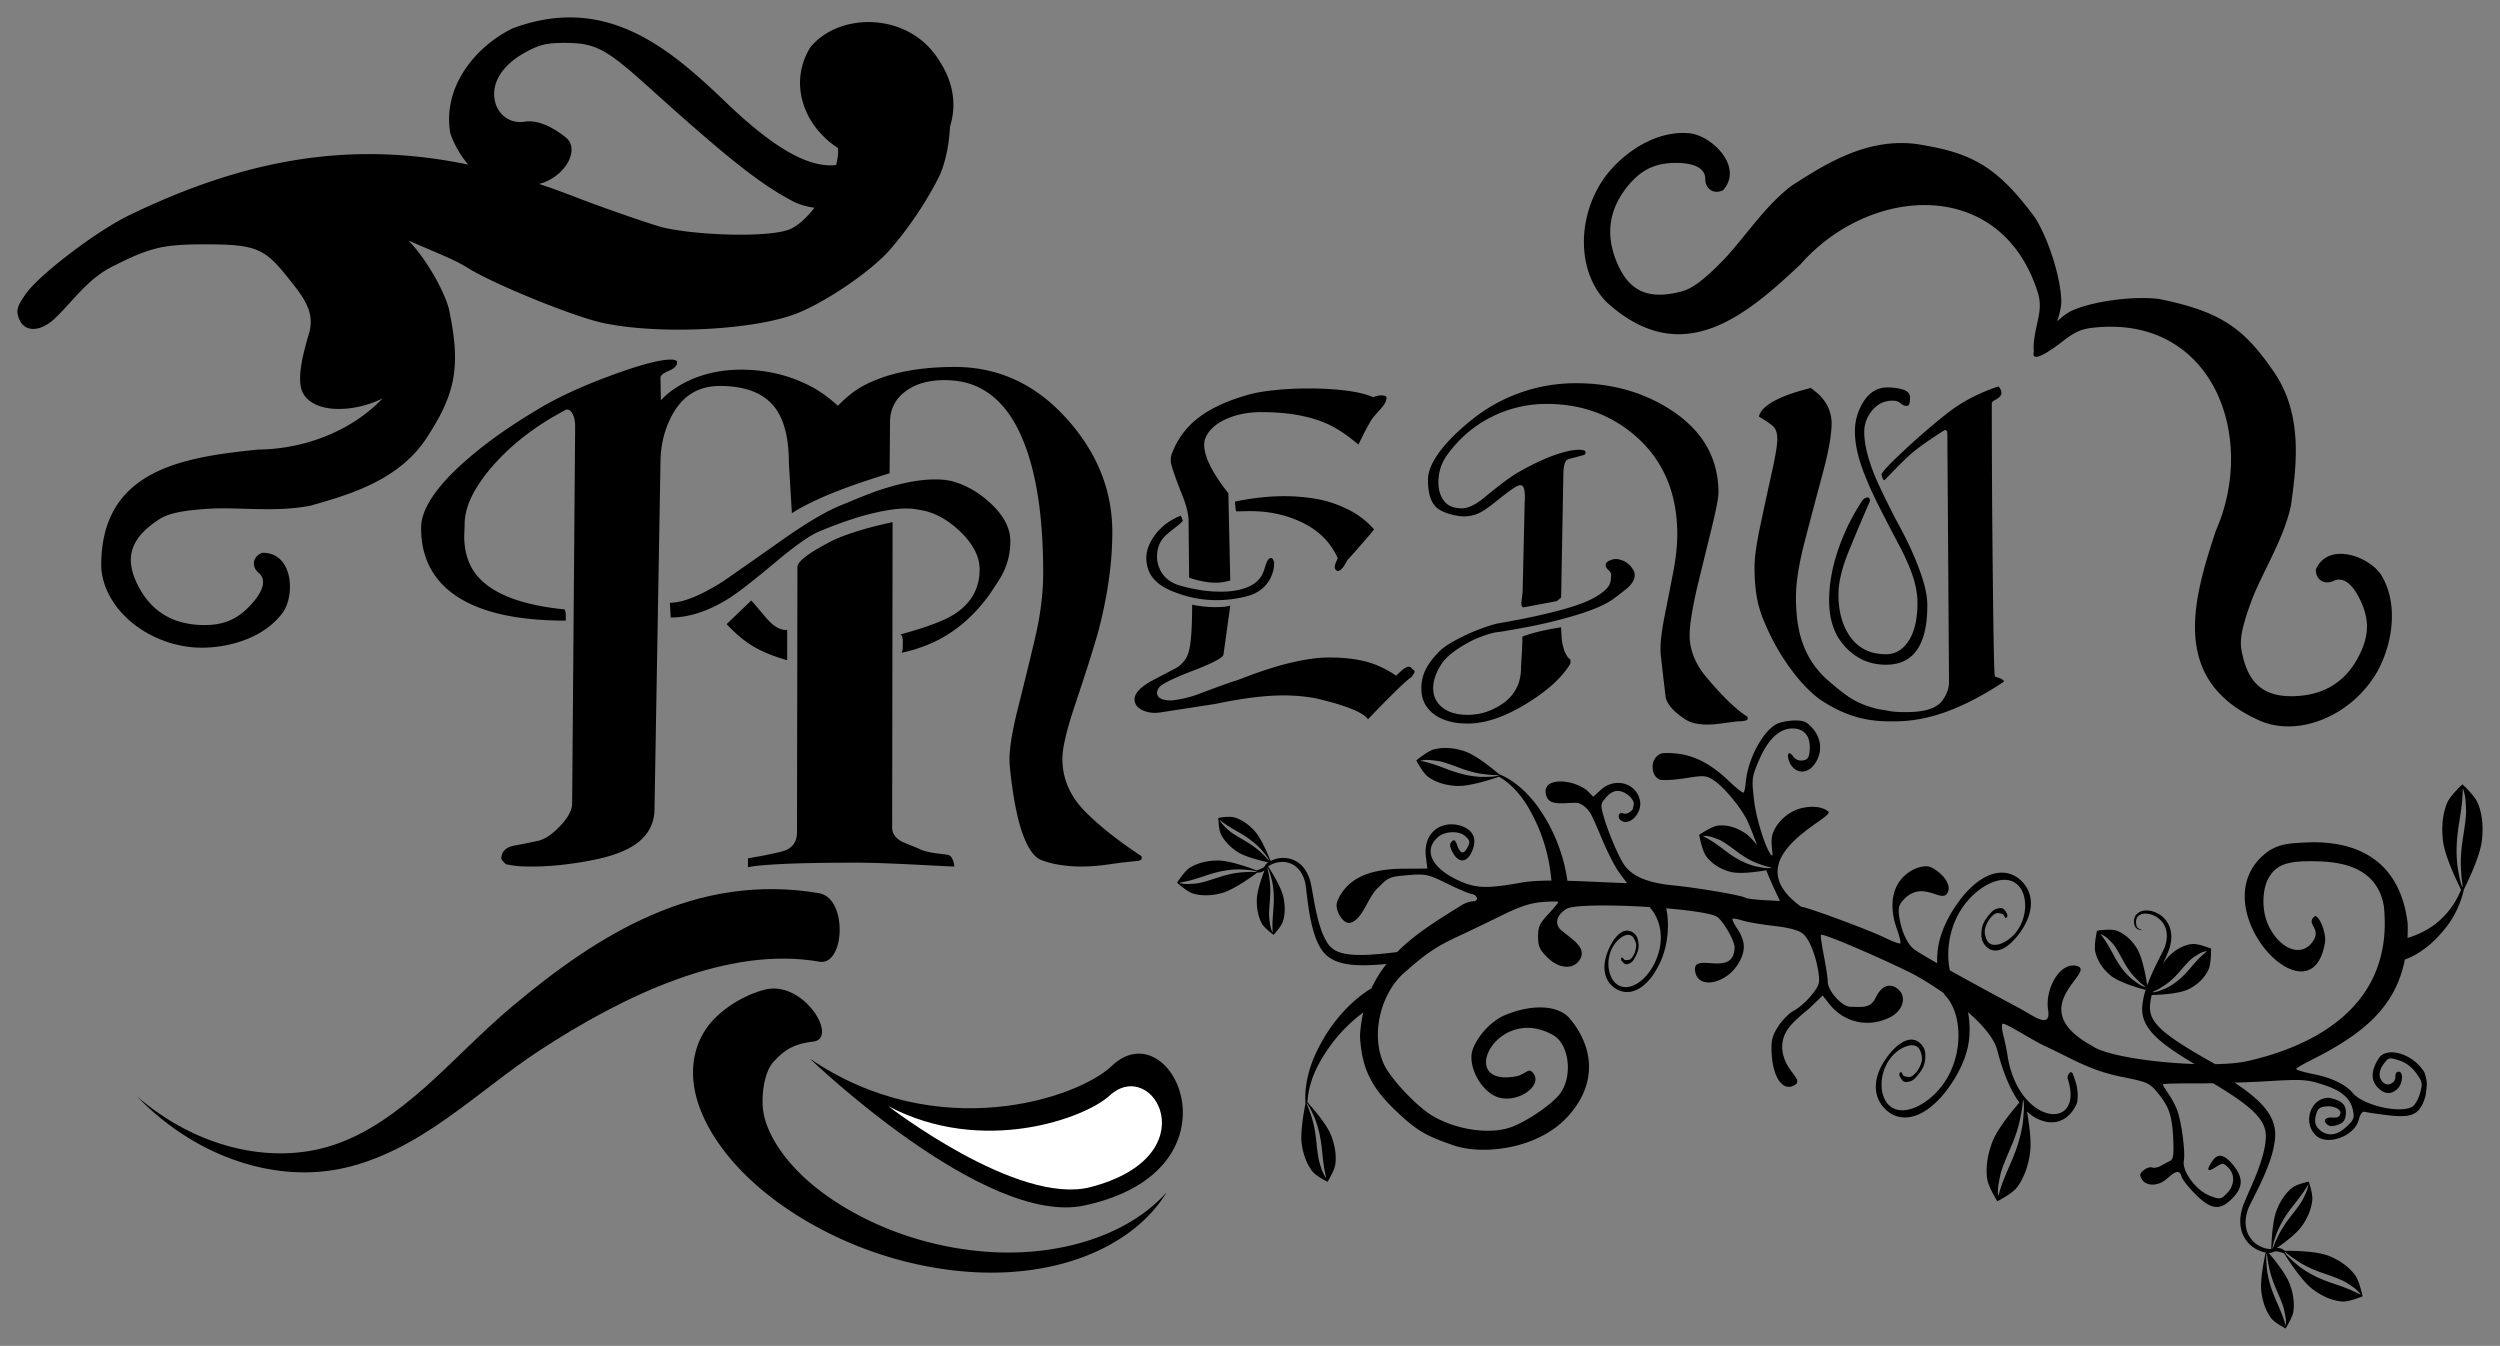 <svg xmlns="http://www.w3.org/2000/svg" width="717" height="386" viewBox="0 0 189.706 102.129"><rect x="0" y="0" width="189.706" height="102.129" fill="#808080" stroke="none"/><path d="M188.383 62.825c-.011-.65-.12-1.299-.36-1.88-.239-.58-1.168-1.427-1.168-1.427s-.93.846-1.168 1.426c-.365.887-.427 1.931-.303 2.892.155 1.211 1.116 3.176 1.368 3.676a6.214 6.214 0 01-2.05 2.68 6.736 6.736 0 01-1.769.905 5.207 5.207 0 01-.247.074c0-.028.004-.055.005-.083.014-.32.017-.652.01-.996-.336-2.846-1.616-4.478-3.263-5.342a6.266 6.266 0 00-.278-.137c-.844-.39-1.771-.593-2.71-.666a10.648 10.648 0 00-1.253-.025c-.85.031-1.39.07-1.819.155a3.6 3.6 0 00-.302.074c-.288.084-.539.2-.837.364-5.725 3.91 3.197 13.559 4.193 6.94.08-.533-.324-1.822-.749-1.95-.857.659.698.933-.32 2.112-.874.997-2.403.339-3.225-1.389-.532-1.12-.504-2.79.063-3.694.629-1.002 1.52-1.264 3.96-1.162 1.673.075 4.275.53 4.737 3.431.748 7.462-5.18 10.549-10.376 11.721-.63.138-1.479.208-2.425.228-1.403-.79-2.954-1.682-3.862-2.45-.383-.323-.665-.63-.845-.94a1.707 1.707 0 01-.246-.889c0-.29.049-.617.132-.971.458-.01 2.056-.064 2.82-.45.618-.31 1.184-.81 1.496-1.49.205-.447.191-1.576.191-1.576s-.983-.404-1.444-.351c-.704.08-1.336.477-1.821.991a3.233 3.233 0 00-.392.541l-.016.028.09-.207c.151-.345.289-.656.38-.9 0-.003.003-.006.004-.009.2-.574.222-1.076.123-1.497a1.907 1.907 0 00-.73-1.115 1.976 1.976 0 00-.447-.249 1.772 1.772 0 00-.765-.124 1.04 1.04 0 00-.514.175.726.726 0 00-.25.302.974.974 0 00-.04.606.534.534 0 00.165.27.54.54 0 00.218.11.762.762 0 00.197.025.22.22 0 00.064-.009s-.022.003-.064-.005a.718.718 0 01-.18-.063.48.48 0 01-.169-.132.419.419 0 01-.09-.23 1.286 1.286 0 01-.015-.146.728.728 0 01.068-.343.561.561 0 01.29-.26.853.853 0 01.332-.066 1.573 1.573 0 01.66.142c.353.16.68.452.854.862.17.4.203.929-.046 1.596-.105.225-.253.513-.424.854-.172.344-.361.728-.54 1.132-.123.28-.24.567-.342.854l-.035-.21a5.203 5.203 0 00-.026-.158c-.13-.74-.365-1.83-.697-2.386-.368-.615-.904-1.152-1.574-1.394-.44-.16-1.481.003-1.481.003s-.061.274-.109.61c-.011.083-.023.17-.032.259-.027.264-.035.532.005.713.104.461.318.876.596 1.232a3.622 3.622 0 00.559.574c.676.562 2.255.996 2.675 1.105a5.302 5.302 0 00-.266 1.337c-.021.453.079.866.286 1.258.165.312.396.604.673.884.093.094.19.185.292.276.683.608 1.694 1.26 2.722 1.87-3.174-.104-6.808-.663-7.764-1.374-1.18-.644-1.822-1.277-2.124-1.877a2.073 2.073 0 01-.179-.505c-.157-.745.159-1.425.532-1.994.166-.254.344-.485.496-.69.381-.515.606-.869.107-1a1.1 1.1 0 00-.71.05c-.973.39-1.672 2.036-1.47 3.286.055.337.026.544-.06.657a.277.277 0 01-.042.043c-.355.297-1.361-.451-2.049-.818a324.598 324.598 0 01-5.304-2.885 5.859 5.859 0 01-.122-1.198c0-1.256.375-2.625 1.2-3.742a5.785 5.785 0 011.291-1.271c.283-.198.574-.358.86-.47.096-.038.192-.07.286-.097.66-.187 1.28-.102 1.707.364.678.74.696 2.37-.201 3.522a2.79 2.79 0 01-.521.512 2.752 2.752 0 01-.45.277 1.913 1.913 0 01-.303.116c-.05.014-.098.025-.146.033-.29.05-.547-.003-.711-.208-.135-.167-.261-.583-.24-.856.021-.273.21-.7.401-.925.453-.567.641-.38.922-.346.148.018.189.426.333.282.133-.132.022-.32-.083-.481-.169-.258-.346-.273-.626-.2a.84.84 0 00-.334.168 2.628 2.628 0 00-.3.322c-.361.427-.526.775-.562 1.24-.035.466.027.751.255 1.034.672.834 1.676.335 2.527-.757a5.19 5.19 0 00.69-1.148c.08-.186.141-.37.186-.55.224-.898.025-1.701-.525-2.301-1.22-1.331-3.149-.858-4.846 1.442-.848 1.15-1.47 2.465-1.61 3.72-.035.319-.049.648-.042.975-.998-.57-1.643-.96-1.815-1.11a1.76 1.76 0 01-.19-.195c-.432-.512-.777-1.414-.89-2.362a3.974 3.974 0 01-.018-.2 1.42 1.42 0 01.013-.33c.042-.247.165-.434.41-.681.284-.286.565-.445.837-.523.046-.013.09-.023.136-.032.987-.19 1.844.615 2.228.202a.529.529 0 00.093-.144.815.815 0 00.037-.098c.257-.813-1.08-1.884-1.639-1.884-.047 0-.094.001-.141.005-.52.039-1.061.288-1.497.678a2.843 2.843 0 00-.428.478c-.63.885-.697 2.184-.187 3.61.096.27.172.526.219.721.023.098.038.18.045.243.007.061.004.102-.008.116-.052.056-.584-.14-1.183-.433-1.05-.516-4.812-1.922-6-2.266a4.198 4.198 0 00-.214-.057.597.597 0 00-.123-.02 6.779 6.779 0 01-.827-.692 4.618 4.618 0 01-.31-.338c-.644-.785-.762-1.526-.578-2.205a2.78 2.78 0 01.227-.567c.824-1.56 3.056-2.723 3.496-3.222a.415.415 0 00.058-.08c.026-.05.024-.09-.01-.12-.552-.482-1.649-.434-2.404-.144-.769.297-1.495.97-1.803 1.783-.238.63.043 1.69-.036 1.69-.341 0-1.219-2.647-1.396-4.211-.18-1.596-.166-1.716.344-2.936.387-.925.834-1.598 1.331-2.009.056-.045.111-.088.168-.127.34-.235.7-.355 1.081-.355.171 0 .327.022.467.065a1.119 1.119 0 01.758.757c.078.24.106.527.076.856-.048.543-.155.695-.528.751a.792.792 0 01-.312-.015.702.702 0 01-.403-.278c-.107-.157-.202-.236-.272-.25a.104.104 0 00-.04-.001c-.121.022-.14.288.025.678.322.756 1.21 1.026 1.851.209.657-.837.62-1.95-.076-2.75a2.36 2.36 0 00-.459-.433 1.066 1.066 0 00-.148-.082c-.203-.092-.434-.116-.779-.113-.114.002-.237.01-.362.024-.376.04-.766.13-.975.233-1.064.52-2.218 2.672-2.369 4.418-.032.377-.105.734-.162.795-.056.06-.553-.325-1.105-.857-.936-.903-1.845-1.504-2.78-1.831a5.23 5.23 0 00-1.294-.278c-.978-.084-1.202-.037-1.494.31-.427.508-.26 1.446.294 1.667.208.082 1.08.039 1.935-.097.18-.029.34-.054.483-.075.144-.02.27-.037.383-.05.68-.076.877 0 1.305.279a2.635 2.635 0 01.31.234c.772.65 1.828 1.968 2.243 2.84.172.36.48 1.141.734 1.848-.285-.357-.582-.683-.851-.87-.61-.425-1.35-.693-2.102-.613-.492.053-1.438.702-1.438.702s.214 1.183.518 1.601c.463.64 1.155 1.03 1.863 1.211.71.182 1.992.001 2.711-.125.236.594.48 1.15.78 1.784l.26.548-1.23-.064a15.086 15.086 0 01-.92-.081h-.001c-.256-.034-.439-.07-.488-.104-.28-.185-3.58-.748-5.505-.939-.816-.08-1.499-.219-2.06-.419a5.158 5.158 0 01-.233-.09c-.602-.248-1.047-.58-1.353-1a5.19 5.19 0 01-.386-.67c-.435-.867-.975-2.217-1.222-3.114a6.078 6.078 0 01-.122-.494c-.071-.392.014-.532.328-.89.457-.523.94-.624 1.473-.305a2.555 2.555 0 01.376.288c.366.488.25.497.17.925-.23.272-.496.388-.715.314-.377-.129-.47.29-.201.515a.499.499 0 00.137.082c.43.177.918-.156 1.174-.645.05-.097.093-.201.123-.308.06-.215.074-.443.023-.661a1.648 1.648 0 00-1.193-1.237 1.778 1.778 0 00-.216-.044 1.888 1.888 0 00-1.53.49l-.598.538-.42-.423c-.174-.175-.54-.378-.91-.517a2.875 2.875 0 00-.365-.113c-1.067-.257-2.07-.046-1.907.83.045.24.14.403.273.513.034.027.07.051.108.072.42.232 1.118.103 1.873.103a.838.838 0 01.31.058 1.1 1.1 0 01.096.04c.371.18.634.555.712.666.098.141.504 1.04.9 2 .397.958.986 2.101 1.308 2.54l.587.797-3.328-.145a60.885 60.885 0 00-1.198-.039 12.767 12.767 0 00-2.291-5.684c-.64-.87-1.406-1.595-2.236-2.083a5.41 5.41 0 00-.667-.33 18.558 18.558 0 00-1.11-.876c-.49-.353-1.045-.703-1.494-.855-.731-.249-1.563-.344-2.327-.145-.5.13-1.34.839-1.34.839s.49.952.9 1.249c.627.454 1.436.659 2.214.687.992.035 2.748-.556 3.158-.7.175.103.35.215.527.351.732.565 1.367 1.354 1.85 2.246a13.022 13.022 0 011.6 5.285c-.975.004-1.718.054-2.252.15-2.462.441-3.325.44-4.433-.004-1.442-.578-2.302-1.363-2.453-2.128a1.199 1.199 0 01.107-.787c.035-.072.079-.143.13-.213a1.95 1.95 0 01.283-.307c.357-.317.97-.442 1.471-.355.092.015.18.038.26.068.123.044.232.105.32.182.382.331.415.451.224.834-.224.448-.427.542-.614.28a1.562 1.562 0 01-.182-.378 1.355 1.355 0 00-.152-.332c-.08-.106-.159-.088-.27.032-.178.19-.164.37.061.802.134.256.286.433.443.532.063.039.127.066.191.08.288.063.578-.128.795-.578.436-.903.233-1.588-.579-1.952-.585-.255-1.24-.262-1.78-.019h-.001c-.694.312-1.195 1.037-1.104 2.177l.124 1.005-1.803.01c-2.21.014-3.631.51-4.502 1.574-.322.393-.586.921-.586 1.174 0 .626.517 1.371.95 1.371.388-.052.687-.359.953-.756.399-.596.724-1.396 1.167-1.847.05-.05.1-.096.153-.137.172-.18.31-.32.442-.428.394-.326.729-.38 1.74-.462 1.363-.11 1.526-.076 2.941.62.824.405 1.663.763 1.865.797a.77.77 0 01.246.084.463.463 0 01.151.135c.112.164.035.354-.277.354-.223 0-.595.128-.828.285-1.804 1.109-3.539 2.185-4.908 3.562-1.189.147-2.34.252-3.197.211-.533-.026-.966-.104-1.309-.249a1.661 1.661 0 01-.745-.598 4.562 4.562 0 01-.517-1.07 11.3 11.3 0 01-.36-1.306c-.099-.444-.177-.88-.248-1.281-.07-.393-.132-.748-.195-1.015 0-.004 0-.007-.003-.01-.216-.826-.638-1.336-1.132-1.601a2.022 2.022 0 00-1.5-.148 2.1 2.1 0 00-.394.156c-.141-.358-.682-1.681-1.204-2.266-.418-.468-.957-.87-1.551-1.043-.389-.113-1.209.036-1.209.036s.01.856.19 1.227c.277.567.763 1.037 1.288 1.371.605.386 1.829.673 2.312.777-.018.012-.038.023-.055.036-.181.127-.173.245-.287.337-.132.106-.37.173-.545.242-.426-.165-1.997-.75-2.922-.754-.742-.003-1.526.159-2.157.556-.414.26-.953 1.124-.953 1.124s.046.043.123.11c.23.2.735.612 1.084.716.711.212 1.51.155 2.224-.049.912-.26 2.323-1.293 2.648-1.536.108-.003.224-.01.303-.034a.82.82 0 00.252-.15c-.216.566-.562 1.557-.585 2.19-.023.635.084 1.312.388 1.864.199.361.884.847.884.847s.579-.615.704-1.01c.193-.602.169-1.287.025-1.904-.175-.749-.903-1.903-1.14-2.267a.666.666 0 01.089-.07c.159-.101.349-.181.556-.23.41-.093.872-.058 1.27.178.388.23.731.658.904 1.39.04.26.079.6.129 1.004.05.405.11.856.19 1.316.083.471.186.946.321 1.39.14.46.315.889.538 1.247.249.4.582.687.998.886.443.21.967.315 1.545.358.69.051 1.543.008 2.437-.073a9.097 9.097 0 00-1.153 1.87l-.007-.013c-1.304.78-3.104 2.442-4.295 5.128-.409.941-.657 1.93-.7 2.87-.013.26-.006.5.01.73-.098.485-.41 2.118-.29 3.039.1.749.353 1.518.803 2.1.294.38 1.16.802 1.16.802s.528-.847.592-1.336c.098-.749-.064-1.547-.347-2.24-.362-.883-1.497-2.158-1.767-2.454.008-.198.026-.4.06-.615.14-.889.488-1.791.974-2.607a11.887 11.887 0 012.264-2.827c.288-.263.57-.495.843-.701l.09-.066c-.027.12-.054.24-.077.363-.084.448-.143.92-.173 1.42.133 2.403.82 3.852 2.669 5.624.199.191.384.365.56.524.265.24.508.445.747.629.874.671 1.682 1.031 3.194 1.542 2.38.772 6.668.18 8.806-2.448.235-.276.441-.56.617-.847.926-1.514 1.036-3.17.332-4.759a5.761 5.761 0 00-.105-.226 7.006 7.006 0 00-.87-1.333c-1.03-1.24-3.378-1.034-5.216-.167a4.563 4.563 0 00-.45.288h-.001c-.43.31-.79.678-1.075 1.047-.332.43-.558.858-.664 1.189a1.796 1.796 0 00-.084.625c.023 1.024.724 2.263 1.63 2.786.151.088.308.155.468.198 1.15.31 2.447-.38 2.71-1.126.103-.293.048-.594-.237-.847-.237-.211-.437.116-1.051.334-.978.205-1.626.098-2.003-.182-.26-.193-.39-.47-.409-.784a1.187 1.187 0 01.005-.214c.047-.51.353-1.085.846-1.551a3.37 3.37 0 011.017-.663c.684-.287 1.514-.366 2.419-.066a4.25 4.25 0 01.792.354c.983.545 1.372 2.201.978 3.536-.091.309-.224.6-.4.856-.521.755-2.342 2.035-3.626 2.55-1.609.643-4.222.295-6.101-.815-1.1-.65-2.948-2.568-3.587-3.724-.704-1.352-.706-3.109-.164-4.65a6.77 6.77 0 01.09-.242c.378-.958.97-1.817 1.737-2.42.344-.31.66-.58.965-.822a11.98 11.98 0 011.815-1.213c.323-.176.666-.346 1.046-.521.788-.364 2.278-1.08 3.31-1.59 1.397-.691 2.194-.957 3.107-1.036.676-.058 1.229-.058 1.229 0 0 .03-.087.149-.225.317-.139.168-.33.385-.54.61-.652.7-.764.949-.764 1.692 0 .733.107.98.682 1.562.664.672 1.458.885 2.019.613.094-.045.18-.104.26-.177a1.192 1.192 0 00.297-.434.78.78 0 00.03-.491 1.057 1.057 0 00-.14-.3c-.314-.486-1.013-.905-1.492-1.35-.409-.488-.213-1.087.498-1.523.369-.226 1.968-.29 3.864-.246a61.38 61.38 0 011.96.078l.474.03c.853.923 1.206 2.489.432 4.165-.665 1.44-1.99 2.342-2.897 1.698-.63-.448-.891-1.69-.38-2.727.337-.685 1.1-1.268 1.518-.929.128.104.287.4.313.612.025.212-.055.572-.167.777-.26.512-.432.403-.652.426-.116.012-.209-.294-.298-.159-.08.125.032.25.138.354.167.167.305.148.508.043.202-.104.273-.23.411-.485.211-.389.284-.683.24-1.045-.043-.362-.133-.569-.35-.745-.64-.52-1.332.035-1.817 1.018-.691 1.403-.48 2.537.337 3.118 1.134.804 2.537.106 3.485-1.947.568-1.23.72-2.812.45-4.08.384.032.76.067 1.112.106.58.063 1.107.133 1.546.21.658.113 1.118.24 1.262.371.268.243.584.693.834 1.141.249.448.432.894.432 1.132-.013 1.086-.688 1.236-1.395 1.224-.91-.016-1.872-.298-1.546.8a.936.936 0 00.147.283c.594.775 2.304.243 3.087-1.088.036-.061.07-.121.102-.18.187-.356.29-.676.305-.993a1.786 1.786 0 00-.088-.639 3.488 3.488 0 00-.44-.87c-.223-.336-.369-.65-.324-.697.045-.048.377.008.738.124.36.116 1.43.3 2.376.408.143.016.279.034.409.052.26.036.495.077.704.121.21.044.393.093.551.145.237.077.416.164.535.258.513.406 1.02 1.667 1.213 3.019.013.093.024.179.031.257.053.545-.055.76-.572 1.408a5.846 5.846 0 01-.832.83c-.175.142-.34.258-.474.326-.355.18-.895.716-1.2 1.189-.057.088-.108.17-.154.249-.184.314-.286.565-.335.862a3.194 3.194 0 00-.036.494c-.001.093 0 .191.004.298.038 1.14.309 1.975.693 2.396.043.047.087.09.132.126.273.219.59.25.917.06.745-.431-.679-.998-.903-2.546a2.309 2.309 0 01.124-1.2V78.6c.306-.775 1.04-1.364 1.915-2.095l1.002-.963.504.641c1.106 1.41 2.947 1.825 4.573 1.03.966-.472 1.245-1.406.821-1.96-.407-.534-1.269-.827-1.88.46-.051.106-.106.196-.164.273-.409.538-1.007.411-1.744.411-.6 0-1.59-1.052-1.712-1.766a.833.833 0 01-.013-.138c0-.25-.132-1.134-.294-1.966-.142-.728-.235-1.367-.23-1.545.001-.025.004-.041.008-.046.03-.033.29.042.705.195.416.152.988.382 1.644.66a95.787 95.787 0 014.38 1.988c.57.28 1.552.857 2.592 1.587.027.05.054.101.083.15.125.124.239.265.342.421.447.675.691 1.62.69 2.64 0 .629-.095 1.285-.292 1.924a6.24 6.24 0 01-.491 1.167 5.822 5.822 0 01-.417.652c-1.19 1.612-3.166 2.54-4.143 1.474-.51-.555-.647-1.61-.305-2.59a3.205 3.205 0 01.506-.932 2.84 2.84 0 01.818-.708 1.91 1.91 0 01.601-.23.916.916 0 01.403.01.595.595 0 01.358.273c.114.195.209.543.19.782-.015.205-.126.496-.261.724a1.489 1.489 0 01-.14.202c-.453.566-.641.38-.922.346-.148-.019-.189-.427-.333-.284-.133.133-.022.321.084.482a.79.79 0 00.064.086c.086.1.176.143.284.15a.9.9 0 00.277-.036.842.842 0 00.262-.114c.124-.083.226-.202.373-.376.361-.427.525-.775.56-1.24a2.201 2.201 0 00-.003-.457 1.103 1.103 0 00-.25-.576c-.673-.834-1.677-.336-2.527.756a5.827 5.827 0 00-.4.58c-.804 1.341-.722 2.58.049 3.42.19.208.398.372.62.491.088.048.18.09.272.123.417.152.875.16 1.351.026.424-.12.862-.353 1.3-.7a7.22 7.22 0 001.302-1.383 9.76 9.76 0 001.07-1.82c.28-.63.47-1.272.54-1.9a7.21 7.21 0 00-.033-1.845 6.502 6.502 0 00-.045-.254c.136.119.268.238.397.359.257.24.5.485.72.73.384.429.698.858.903 1.273.088.178.156.353.2.524.46 1.78 1.033 3.089 1.677 3.98-.569.66-1.642 1.974-2.015 2.903-.358.891-.558 1.916-.427 2.874.087.628.772 1.709.772 1.709s1.106-.55 1.48-1.04c.572-.75.891-1.74 1.01-2.702.104-.827-.077-2.14-.24-3.072a3.5 3.5 0 00.396.327c.15.105.301.191.455.26.381.17.73.243 1.048.238.158-.004.309-.024.45-.063.639-.17 1.105-.673 1.374-1.252.03-.064.057-.13.082-.196.078-.48.04-.898-.037-1.25-.077-.353-.193-.64-.27-.864a.599.599 0 00-.03-.073c-.163-.31-.452.165-.378.392.244.749.27 1.342.143 1.779l-.021.058c-.04.121-.09.231-.153.326-.256.388-.686.56-1.186.515-1.213-.111-2.829-1.508-3.318-4.24a18.115 18.115 0 00-.34-1.694 3.633 3.633 0 01-.109-.583c-.015-.164-.007-.284.028-.32.114-.123 1.281.612 2.332 1.205.35.198.687.38.968.51 1.52.697 2.756 1.456 4.458 1.975.393.12.81.227 1.262.318.248.05.467.094.662.135.585.124.953.22 1.224.338a1.6 1.6 0 01.35.202c.171.129.317.292.507.521.884 1.064 1.12 1.755 1.199 3.518.013.298.02.544.02.746 0 .405-.031.637-.102.773a.312.312 0 01-.137.14c-.158.082-.477.253-.71.382-.232.128-.535.187-.673.13-.139-.057-.422.031-.63.196-.037.03-.07.059-.1.086l-.037.038a.492.492 0 00-.04.04c-.127.153-.115.284.01.507.336.59 1.27.577 1.942-.029.173-.156.318-.275.44-.357a.758.758 0 01.307-.14.215.215 0 01.162.037.28.28 0 01.045.04c.055.06.1.155.138.285.063.214.538.814 1.056 1.333.518.52.942.826 1.334.925a1.1 1.1 0 00.329.034c.377-.02.74-.245 1.149-.67.101-.105.19-.209.267-.311.536-.716.458-1.364-.23-2.205-.427-.521-.778-.75-1.084-.689-.184.037-.352.177-.51.42-.45.69-.36.837.268.44.541-.344.582-.343.955.02.168.162.28.357.335.566.122.459-.024.987-.43 1.396-.464.469-.515.476-1.281.19-1.05-.394-2.138-1.862-1.986-2.68.12-.641-.168-2.863-.488-3.77-.12-.34-.418-.91-.664-1.269-.246-.359-.448-.692-.448-.741 0-.049 1.097-.081 2.438-.072.38.003.86-.003 1.375-.013 1.045.622 2.023 1.25 2.7 1.823.46.389.798.758 1.014 1.128.196.335.295.677.295 1.067 0 .399-.073.854-.203 1.351a13.29 13.29 0 01-.488 1.465c-.188.481-.39.941-.575 1.364-.181.414-.346.787-.456 1.08-.003.004-.004.007-.004.01-.32.919-.26 1.683.016 2.268a2.329 2.329 0 001.697 1.288c-.096.43-.434 2.034-.331 2.937.083.722.314 1.467.738 2.034.277.371 1.102.793 1.102.793s.522-.805.59-1.274c.107-.718-.036-1.488-.297-2.159-.302-.774-1.217-1.88-1.584-2.306.024 0 .049.005.073.005.24.005.306-.111.465-.118.183-.01.438.09.637.146.278.445 1.318 2.066 2.142 2.703.66.51 1.461.897 2.272.959.53.04 1.548-.396 1.548-.396s-.236-1.149-.565-1.597c-.503-.684-1.252-1.177-2.016-1.476-.976-.382-2.878-.384-3.319-.38a1.401 1.401 0 00-.292-.176c-.099-.036-.207-.034-.31-.033h-.004c.547-.383 1.469-1.073 1.878-1.641.415-.576.74-1.28.81-2.002.047-.473-.263-1.395-.263-1.395s-.898.177-1.256.459c-.546.43-.95 1.085-1.204 1.759-.309.818-.375 2.392-.39 2.893-.039.003-.079.008-.122.003a1.879 1.879 0 01-.64-.167 2.01 2.01 0 01-1.024-1.035c-.204-.478-.244-1.113.056-1.913.125-.27.303-.615.508-1.025.206-.412.433-.873.647-1.358.219-.495.422-1.009.577-1.515.16-.525.27-1.043.294-1.53a2.861 2.861 0 00-.342-1.508c-.264-.5-.668-.957-1.158-1.392a12.937 12.937 0 00-1.18-.914c-.127-.09-.265-.18-.4-.27.355-.012.712-.023 1.057-.037.48-.02.94-.043 1.35-.067.344-.02.651-.039.926-.053.276-.014.52-.025.738-.033.437-.015.774-.015 1.063.004.58.034.967.139 1.582.34.997.324 1.617.698 1.966 1.214.158.234.26.498.316.8.039.204.051.355.019.493-.055.23-.235.427-.633.779-.826.73-1.6.547-2.053.009a.83.83 0 01-.218-.541c0-.042 0-.086.004-.131.007-.091.026-.19.053-.302.122-.492.267-.618.771-.671a1.476 1.476 0 01.665.076c.191.068.337.17.399.286a.237.237 0 01-.003.24c-.141.528-1.057-.052-1.16.525.048.092.101.163.158.217a.527.527 0 00.372.149c.065 0 .131-.01.197-.025.262-.062.61-.146.758-.431.037-.071.066-.155.086-.244.062-.268.046-.591-.067-.818-.151-.303-.57-.512-1.206-.627-1.324 0-1.942 1.74-1.088 2.728.057.066.12.129.191.187.052.043.109.081.17.115.121.066.259.11.406.137.81.144 1.928-.292 2.414-1.066.066-.106.12-.218.161-.336.014-.04.026-.079.036-.12.065-.255.154-.438.251-.527a.27.27 0 01.06-.043.165.165 0 01.123-.014c.146.04.9.153 1.675.249.37.046.69.074.97.08.185.003.353-.004.504-.02.832-.095 1.182-.528 1.477-1.51.034-.244.06-.43.076-.584.017-.154.024-.275.02-.389-.007-.226-.058-.422-.164-.787-.83-1.44-2.902-2.067-3.51-1.06-.545.905-.578 1.57-.102 2.113.51.583 1.058.64 1.552.162.411-.4.47-1.301.084-1.301-.146 0-.254.148-.24.33.041.51-.544.832-.913.504-.351-.313-.38-.758-.09-1.253.042-.07.09-.142.145-.214.334-.442.41-.457 1.142-.221.504.162.967.51 1.295.97.474.667.495.778.285 1.528-.124.445-.389.903-.588 1.018-.943.54-3.724-.104-4.52-1.048-.55-.653-1.61-1.158-3.01-1.435-.698-.138-1.27-.308-1.27-.377 0-.07.538-.389 1.195-.71 3.807-1.923 6.323-3.924 7.046-7.6.305-.11.626-.26.957-.458a7.494 7.494 0 001.771-1.511 7.25 7.25 0 001.748-3.344c.265-.527 1.207-2.463 1.36-3.661a7.16 7.16 0 00.058-1.011zm-1.249-1.316c.001.117-.003.213-.01.34-.017.282-.092.853-.203 1.568-.033.21-.072.474-.087.587-.054.418-.089.834-.098 1.197-.008.345-.008.432.022.92.03.5.036.566.088.913.044.296.043.33-.003.25-.052-.091-.132-.342-.191-.6a14.91 14.91 0 01-.151-.82 4.488 4.488 0 01-.057-.488 9.713 9.713 0 01-.026-1.163c.007-.243.017-.395.046-.704.04-.413.066-.607.191-1.385.056-.35.123-.828.156-1.12.026-.23.048-.526.06-.822.014-.309.016-.32.03-.306.03.03.115.34.15.54.033.186.039.247.061.632.013.208.019.345.02.461zm-8.001 36.719c.004.02-.004.016-.249-.107a9.527 9.527 0 00-.665-.303c-.24-.097-.64-.245-.937-.345-.66-.223-.821-.283-1.16-.428a6.923 6.923 0 01-.564-.265 7.227 7.227 0 01-.887-.535 3.441 3.441 0 01-.35-.268 11.702 11.702 0 01-.562-.504c-.172-.17-.329-.355-.375-.445-.04-.078-.014-.064.194.108.244.201.292.236.665.485.363.241.43.282.7.425.284.15.622.3.97.432.094.036.317.115.495.177a15.6 15.6 0 011.306.496c.203.096.304.155.613.361.287.19.331.224.46.336.137.12.336.339.346.38zm-3.974-8.33c.008.032-.048.27-.098.413a3.256 3.256 0 01-.189.439c-.134.281-.18.368-.282.527-.114.178-.367.52-.697.941-.097.124-.218.281-.268.349-.186.25-.359.508-.496.741a5.9 5.9 0 00-.317.61c-.162.34-.182.385-.274.633-.078.211-.09.233-.091.162 0-.08.038-.278.094-.47.038-.134.121-.384.198-.598a7.081 7.081 0 01.542-1.112c.093-.157.154-.251.284-.441.175-.254.262-.37.624-.827.162-.205.378-.49.504-.667.1-.14.222-.325.337-.513.12-.196.125-.202.129-.187zm-1.695 10.506a.637.637 0 01-.014.167c-.007.014-.01.005-.079-.217a9.71 9.71 0 00-.201-.59c-.08-.205-.219-.541-.326-.785a13.292 13.292 0 01-.402-.971 6.946 6.946 0 01-.168-.505 7.347 7.347 0 01-.203-.856 3.437 3.437 0 01-.052-.369 11.226 11.226 0 01-.047-.632 2.246 2.246 0 01.023-.48c.018-.069.025-.045.05.181a5.9 5.9 0 00.11.687c.072.363.088.428.16.678.076.263.18.56.299.854.032.08.11.264.175.411.216.498.379.9.446 1.103.06.182.083.278.144.587.057.287.065.333.077.477.007.076.008.176.008.26zm-6.015-28.216c-.003.01-.036.04-.159.144a6.459 6.459 0 00-.421.39c-.144.148-.373.401-.536.592-.363.426-.455.528-.662.731a4.542 4.542 0 01-.364.33c-.246.2-.404.31-.657.46-.135.079-.161.092-.3.154-.19.085-.413.174-.534.214-.174.058-.356.097-.434.092-.068-.005-.05-.02.137-.105.22-.101.259-.123.551-.306a3.87 3.87 0 00.52-.362c.196-.158.408-.359.61-.576.054-.06.179-.2.278-.315.334-.388.61-.685.757-.816.131-.118.205-.171.448-.323.224-.14.262-.161.382-.211.129-.054.346-.11.378-.1.004.002.007.004.007.008zm-4.667 2.69c.003.005.003.01-.001.01-.007.004-.018.002-.035-.003-.077-.012-.246-.093-.405-.19a7.486 7.486 0 01-.477-.335 2.242 2.242 0 01-.26-.221 4.892 4.892 0 01-.548-.604 4.738 4.738 0 01-.288-.406c-.16-.248-.23-.369-.497-.869-.12-.224-.292-.525-.402-.702a6.823 6.823 0 00-.332-.481c-.13-.174-.134-.181-.118-.183.034-.004.234.103.348.186a2.2 2.2 0 01.33.296c.207.205.267.274.371.42.117.162.326.517.573.974.073.135.166.302.207.372.153.26.319.506.477.706.15.19.192.235.434.475.248.247.282.278.476.428.092.072.138.11.147.126zm-9.205 9.279c-.007.186-.031.538-.06.843a4.663 4.663 0 01-.069.492c-.075.425-.14.7-.268 1.143-.067.235-.116.38-.221.673-.142.393-.216.574-.533 1.298-.142.325-.327.773-.432 1.048-.083.219-.18.5-.266.786-.091.297-.095.307-.105.29-.02-.038-.026-.366-.008-.57.016-.191.026-.252.1-.635.082-.412.113-.541.192-.783.088-.272.303-.808.59-1.473.086-.197.19-.443.232-.549.158-.392.295-.79.396-1.141.095-.334.116-.42.21-.903a7.8 7.8 0 00.146-.918c.032-.3.04-.333.064-.242.028.104.04.371.033.64zM134.4 65.837c.005.009-.008.014-.036.022-.084.021-.29.02-.492-.005a8.213 8.213 0 01-.629-.112 2.46 2.46 0 01-.36-.1 5.303 5.303 0 01-.818-.346 5.125 5.125 0 01-.47-.27c-.273-.17-.396-.258-.887-.63-.22-.167-.526-.386-.716-.51-.15-.1-.346-.217-.547-.324-.209-.112-.216-.117-.2-.126.032-.02.281-.004.433.024.142.027.187.04.463.141.298.108.39.15.56.245.19.108.556.363 1.008.701.134.1.302.223.374.273.135.094.27.183.404.263.133.081.265.154.389.217.236.118.297.144.647.271.36.13.407.145.669.205.139.032.2.048.208.061zm-20.673-7.002a.123.123 0 01-.034.018 2.23 2.23 0 01-.514.083c-.15.01-.434.017-.68.016-.18-.001-.214-.003-.398-.02a6.931 6.931 0 01-.93-.147 6.443 6.443 0 01-.55-.144 12.61 12.61 0 01-1.066-.372c-.267-.101-.635-.23-.86-.302-.18-.057-.41-.12-.644-.175-.242-.057-.251-.06-.237-.07.03-.022.292-.054.457-.056.154-.003.204.001.514.037.335.038.44.056.638.107.222.057.662.207 1.21.41.16.06.363.134.45.164.322.11.647.2.934.262.272.058.342.07.735.114.404.047.457.05.743.055.182.003.243.007.231.02zM100.626 89.37c0 .005-.003.003-.007 0-.028-.016-.155-.231-.22-.374a3.44 3.44 0 01-.174-.467 4.31 4.31 0 01-.169-.605 16.85 16.85 0 01-.163-1.238 23.838 23.838 0 00-.053-.466 9.444 9.444 0 00-.168-.932 6.312 6.312 0 00-.201-.693 5.965 5.965 0 00-.25-.674c-.092-.215-.099-.24-.049-.19.058.057.168.23.265.412.066.127.182.373.278.589.07.157.081.187.14.356.11.317.172.527.254.878.044.187.066.304.107.545.054.324.073.476.135 1.096.028.278.075.658.109.886.027.182.07.411.12.64.038.178.048.227.046.237zM96.66 68.322c-.004.276-.011.405-.054.927-.02.234-.038.554-.045.749-.004.154-.004.35.004.547.007.205.007.212-.003.203-.021-.018-.097-.218-.132-.347a2.829 2.829 0 01-.076-.414 3.47 3.47 0 01-.051-.528c-.003-.188.015-.57.052-1.048.011-.14.023-.318.027-.393.015-.28.015-.556 0-.797a5.327 5.327 0 00-.065-.606 4.908 4.908 0 00-.11-.598c-.046-.193-.047-.215-.012-.165.02.029.047.083.076.152.029.068.06.15.087.234.037.115.099.337.147.532.036.142.041.169.066.318.045.28.065.464.082.767.008.161.01.262.007.467zm-.346-3.008c-.003.014-.036-.021-.134-.131a4.727 4.727 0 00-.421-.428 4.922 4.922 0 00-.453-.394c-.186-.146-.41-.3-.644-.444a18.916 18.916 0 00-.332-.197 12.827 12.827 0 01-.875-.54 3.348 3.348 0 01-.397-.339 2.714 2.714 0 01-.292-.297c-.085-.101-.204-.277-.206-.306-.001-.013.005-.009.165.111.155.116.313.226.44.309.16.103.43.266.63.38.444.255.552.321.777.471.168.113.248.17.373.268.236.183.374.302.574.497.107.105.125.125.22.234.13.15.275.327.347.423.105.14.197.288.22.354a.08.08 0 01.008.03zm-.938.845c.012.014-.049.015-.228.009-.28-.01-.333-.01-.732.017a5.46 5.46 0 00-.729.08 8.1 8.1 0 00-.933.22c-.087.026-.291.09-.454.144-.55.181-.992.312-1.213.359a3.718 3.718 0 01-.633.077c-.307.02-.356.022-.507.012-.161-.01-.416-.057-.444-.081-.013-.01-.004-.014.238-.06.232-.044.462-.097.642-.146.226-.062.596-.176.865-.266.6-.2.749-.246 1.07-.327.24-.06.36-.086.55-.119a6.52 6.52 0 01.922-.102c.183-.009.216-.009.392 0 .241.012.52.033.665.051.211.027.42.074.498.112a.1.1 0 01.031.02z" style="line-height:normal;font-variant-ligatures:normal;font-variant-position:normal;font-variant-caps:normal;font-variant-numeric:normal;font-variant-alternates:normal;font-feature-settings:normal;text-indent:0;text-align:start;text-decoration-line:none;text-decoration-style:solid;text-decoration-color:#000;text-transform:none;text-orientation:mixed;white-space:normal;shape-padding:0;isolation:auto;mix-blend-mode:normal;solid-color:#000;solid-opacity:1" color="#000" font-weight="400" font-family="sans-serif" overflow="visible" fill-rule="evenodd"/><path d="M15.384 49.148c2.048-.017 4.69-.744 6.103-2.704.918-1.371.736-4.534-1.594-4.497-.715.284-.844 1.034-.263 1.524.578.488.4 1.304-.51 2.33-1.024 1.155-2.078 1.632-3.607 1.63-2.354-.002-4.047-1.017-5.058-3.033-1.044-2.078-.557-3.57 1.629-4.994.678-.441 1.716-.665 3.7-.797 2.286-.148 5.147.289 7.778-.237 2.946-.837 6.888-1.941 8.983-5.407 2.018-3.155 2.45-5.216 1.502-9.593-.468-1.606-1.843-3.88-3.046-5.114l.785.339c2.704 1.15 2.88 1.233 3.83 1.808 2.04 1.233 7.918 3.618 10.084 4.09 4.305.938 11.672.564 14.88-.755 2.256-.928 5.558-3.199 6.934-4.77 1.368-1.568 2.787-3.623 3.813-5.703.365-.855.69-2.142.761-3.658.486-1.546.328-3.263-.82-5.01C69.03.927 63.754.865 61.505 3.57c-1.661 2.636-.605 5.925 2.087 7.667.029.39-.03.83-.147 1.29-2.124.218-4.744-1.294-8.397-4.797-4.24-4.06-9.052-8.213-16.13-5.585-2.737 1.318-5.363 4.362-4.75 7.954.27.832.779 1.695 1.356 2.39-8.765-1.815-16.755-.529-25.896 3.93-2.517 1.275-6.673 4.46-7.666 5.875-.664.945-.748 1.235-.534 1.846.373 1.066 1.565 1.096 2.687.068 1.295-1.195 2.506-3.043 4.425-3.989 2.895-1.462 3.83-1.682 7.132-1.678 3.624.005 4.37.292 6.004 2.316 1.309 1.621 2.274 2.763 1.764 4.475-.411 1.382-.977 3.478-.461 4.472.813 1.565 3.764 1.556 6.057.426-2.233 2.354-5.753 3.85-9.45 3.885-5.638.577-11.963 1.488-11.905 8.886.15 3.034 3.195 5.743 6.868 6.11.262.026.543.038.835.036zm40.891-31.34c-2.093.008-4.51-.2-5.997-.556-.792-.19-5.064-1.681-6.869-2.397a58.46 58.46 0 00-2.503-.899c.174-.045.337-.099.485-.16 1.696-.708 2.551-2.552 1.555-3.356-1.133-.914-2.25-1.348-3.118-1.207-1.144.185-2.12-.546-2.303-1.726-.2-1.287.637-2.579 2.262-3.49 1.124-.63 1.673-.766 3.088-.762 2.297.005 3.104.43 6.331 3.34 6.13 5.528 8.538 7.426 11.109 8.755.457.207.958.342 1.486.414-.576.742-1.217 1.339-1.816 1.61-.649.294-2.082.43-3.71.435zM127.272 10.108c-2.383.196-4.5 1.923-5.566 3.44-2.114 3.04-2.001 7.215.253 9.42 5.7 5.14 10.537.97 14.668-2.91 5.228-5.952 15.123-6.685 17.972 2.025.26.795.235 1.382-.001 2.41-.245 1.063-.327 1.796-.26 2.165-.218.748.589.48 2.178-.756.834-.649 1.357-.92 2.19-1.02 9.113-1.105 12.629 8.155 9.433 15.4-1.777 5.375-3.52 11.513 3.556 14.496 2.955 1.108 6.794-.555 8.661-3.751 1.06-1.835 1.79-5.029.321-7.42-.928-1.399-4.019-2.531-4.945-.392-.025.768.637 1.194 1.344.865.703-.327 1.407.17 2.01 1.42.679 1.408.697 2.565.065 3.958-.974 2.144-2.64 3.27-4.98 3.365-2.412.098-3.633-.958-4.088-3.534-.14-.8.075-1.837.768-3.7.802-2.143 2.4-4.572 2.985-7.186.419-3.027.994-7.074-1.445-10.406-2.174-3.133-3.962-4.374-8.526-5.305-1.926-.26-5.119.17-6.677.896-.298.139-.687.431-1.08.786.183-.564.306-1.104.307-1.466 0-1.716-.959-4.785-2.008-6.418-2.775-3.734-4.657-4.827-8.421-5.469-4.057-.798-7.489 1.433-10.061 3.09-2.127 1.634-3.657 4.106-5.265 5.737-1.398 1.415-2.25 2.049-3.035 2.259-2.531.677-4.006.019-4.937-2.204-.902-2.157-.584-4.14.952-5.927.997-1.16 2.056-1.633 3.62-1.614 1.39.017 2.14.444 2.14 1.218 0 .779.667 1.197 1.354.85 1.55-1.741-.784-4.058-2.446-4.307a5.304 5.304 0 00-1.036-.015z"/><g stroke-width="1.003" fill-rule="evenodd"><path d="M62.18 72.976c1.924.34 2.186-4.824-.039-5.2-9.321-1.579-16.778 3.15-23.253 8.574-2.353 1.976-4.409 4.175-6.577 6.104-2.174 1.917-4.475 3.624-7.105 4.463-4.637 1.507-10.354.159-14.824-3.733 4.171 4.347 10.028 6.554 15.336 5.53 2.982-.588 5.681-2.083 8.132-3.813 2.456-1.718 4.72-3.64 7.074-5.177 6.453-4.224 14.325-7.968 21.256-6.748z"/><path d="M61.701 79.04c1.976-.223-.723-4.726-3.703-3.934-1.75.464-3.577 1.667-4.483 3.06-.902 1.397-1.143 3.083-.73 4.866.616 2.575 2.52 5.19 5.15 7.358 2.627 2.16 5.845 3.83 9.087 4.86 3.236 1.027 6.439 1.431 9.278 1.296 2.837-.135 5.308-.784 7.326-1.78 2.166-1.068 3.83-2.536 4.892-4.28-1.395 1.562-3.337 2.774-5.657 3.56-2.163.732-4.662 1.096-7.32.98a25.056 25.056 0 01-8.09-1.748c-2.598-1.04-5.016-2.533-6.719-4.209-1.698-1.666-2.768-3.555-2.852-5.126-.075-1.097.15-2.687.862-3.42.708-.736 1.335-1.298 2.959-1.482z"/><g stroke-width=".288"><path d="M84.372 80.88c4.56-4.36 10.305 7.92-2.085 10.596C74.722 93.11 61.451 80.33 61.451 80.33c9.704 6.61 20.344 3.014 22.92.55z"/><path d="M84.2 83.136c3.308-3.046 7.606 4.592-1.45 6.945-5.53 1.437-15.343-6.142-15.343-6.142 7.155 3.777 14.923.918 16.793-.803z" fill="#fff"/></g></g><path d="M50.895 27.286c-.841 0-2.38.412-4.613 1.237-2.234.824-4.117 1.707-5.65 2.648-2.33 1.394-4.285 2.826-5.86 4.297-1.878 1.766-2.817 3.297-2.817 4.592 0 2.198.852 3.896 2.558 5.092 1.856 1.295 4.662 1.943 8.418 1.943v-.412c0-.196-.033-.343-.098-.442-3.13-.313-5.288-1.108-6.475-2.384-.755-.804-1.133-1.874-1.133-3.208.021-.412.032-.696.032-.854 0-1.334.713-2.815 2.138-4.444 1.424-1.629 3.226-3.021 5.406-4.18.216-.156.41-.113.583.133s.26.593.26 1.045l-.228 28.609c0 .49-.286 1.045-.857 1.663-.572.618-1.118 1.005-1.636 1.162-.906.197-1.543.324-1.91.383-.647.137-.971.47-.971 1 .086.158.205.295.356.413.173.039.399.078.68.117.28.04.713.06 1.295.06.604 0 1.273-.035 2.007-.103a26.957 26.957 0 002.493-.369c1.554-.294 2.72-.736 3.497-1.324.863-.667 1.295-1.53 1.295-2.59l.453-26.255c0-1.255.27-2.413.81-3.473.798-1.57 2.029-2.355 3.69-2.355 2.03 0 3.454.59 4.275 1.767.647.922.97 2.286.97 4.09l.227 3.798c1.101-.707 2.677-1.423 4.727-2.15.669-.235 1.565-.529 2.687-.882l.033-3.856c0-.98.383-1.76 1.15-2.34.765-.578 1.752-.868 2.962-.868 1.057 0 1.975.206 2.752.618 1.36.706 2.428 2.001 3.205 3.886 1.036 2.472 1.554 5.847 1.554 10.124 0 1.55-.21 3.219-.631 5.004-.421 1.785-.848 3.532-1.28 5.239-.431 1.707-.646 3.012-.646 3.915 0 .117.004.255.016.412.01.157.027.333.048.53.26 2.315.626 4.022 1.1 5.12.368.864.778 1.384 1.231 1.561.453.177.95.304 1.49.382.539.078 1.046.118 1.521.118.648 0 1.317-.05 2.008-.147.69-.098 1.176-.162 1.457-.191l.841-.089c.28-.029.378-.151.292-.367-1.727-1.138-3.13-2.247-4.21-3.326-1.187-1.177-1.78-2.531-1.78-4.062 0-.824.324-2.198.971-4.12.907-2.709 1.511-4.631 1.814-5.77.668-2.61 1.003-5.042 1.003-7.299 0-3.14-1.123-5.975-3.367-8.506-2.375-2.689-5.234-4.033-8.58-4.033-2.892 0-5.234.49-7.025 1.472-.583.314-1.198.805-1.846 1.472-.69-.609-1.306-1.06-1.846-1.354-1.662-.922-3.496-1.384-5.503-1.384-1.468 0-2.807.285-4.015.854-.864.412-1.554.903-2.072 1.472l-.033-1.707c0-.177.21-.354.632-.53.42-.177.631-.393.631-.648 0-.137-.162-.206-.486-.206zm20.041 9.095c-1.187 0-2.6.275-4.24.824-.433.137-1.328.491-2.688 1.06-1.144.432-2.666 1.314-4.565 2.648-2.871 2.022-4.414 3.101-4.63 3.238-1.684 1.06-3.01 1.59-3.982 1.59l.064 1.118c1.36 0 2.796-.46 4.307-1.383.733-.451 1.963-1.403 3.69-2.855 1.403-1.177 2.472-1.933 3.205-2.266 1.511-.629 2.817-1.08 3.918-1.354 1.101-.275 2.008-.413 2.72-.413.194 0 .344.006.453.015.108.01.335.044.68.103 1.058.177 2.066.731 3.027 1.663.96.932 1.441 1.88 1.441 2.84 0 1.453-.648 2.59-1.943 3.415-.776.49-2.145 1-4.105 1.528.062-.015.113.025.155.12a.965.965 0 01.065.383c0 .333-.005.544-.016.633a.701.701 0 01-.081.25c1.251-.275 2.353-.697 3.302-1.266 1.23-.726 2.331-1.746 3.303-3.061.496-.726.81-1.207.939-1.442a5.334 5.334 0 00.712-2.708c0-.942-.459-1.86-1.376-2.752-.918-.893-1.948-1.496-3.092-1.81a5.805 5.805 0 00-1.263-.118zm-3.205 3.238c-.712.157-1.284.294-1.716.412-1.295.353-2.288.706-2.979 1.06-.82.431-1.403.775-1.747 1.03-.519.372-.778.676-.778.912l-.032 20.103c0 .785-.378 1.276-1.133 1.471-.28.08-.82.197-1.619.354-.238.04-.562.098-.971.176v.677c.345-.098 1.203-.181 2.574-.25 1.37-.068 3.275-.103 5.714-.103.992 0 2.444.05 4.355.147 1.91.098 2.919.147 3.027.147-.065-.49-.216-.784-.454-.883-.41-.058-.723-.098-.938-.118-.648-.098-1.08-.215-1.295-.353l-1.296-.53c-.496-.274-.744-.627-.744-1.059zm-10.717 5.945l-1.877 1.796c.625.667 1.23 1.187 1.813 1.56.733.47 1.661.863 2.784 1.177V47.8c-.518.04-1.058-.274-1.619-.942l-1.1-1.295zM99.288 29.476c-.819 0-1.623.038-2.414.114-.791.075-1.457.182-1.998.321-1.707.467-3.04 1.079-3.996 1.836a6.031 6.031 0 00-1.936 2.63.845.845 0 00-.073.236c-.02.107-.031.23-.031.369 0 .265.305 1.167.916 2.706.291.731.437 1.362.437 1.892l.041 4.257c.278.101.604.19.978.265.375.076.715.114 1.02.114.375 0 .75-.057 1.124-.17l-.145-6.623a14.61 14.61 0 01-.916-1.268c-.611-.971-.916-1.766-.916-2.384 0-.202.028-.372.083-.511.25-.606.767-1.088 1.551-1.447.784-.36 1.69-.54 2.716-.54 1.915 0 3.517.272 4.808.814.79.328 1.637.877 2.54 1.646.18-.353.318-.63.416-.833.166-.327.346-.655.54-.983.084-.152.34-.46.771-.928.305-.34.437-.636.395-.889-.083-.063-.208-.095-.374-.095-.153 0-.289.02-.406.058a2.907 2.907 0 00-.219.075c-.528-.227-1.218-.394-2.07-.501-.854-.107-1.801-.161-2.842-.161zm-1.79 8.174c-1.221 0-2.484.139-3.788.416l.042.435c.013.152.034.253.062.303l1.062-.019c1.47 0 2.813.303 4.027.908 1.214.606 2.085 1.495 2.612 2.668a1.975 1.975 0 01-.062.133c-.111.227-.167.403-.167.53 0 .113.042.202.125.264.18.114.396-.037.645-.454.042-.063.097-.164.167-.303.43-.479.75-.838.957-1.078.666-.757 1.027-1.185 1.083-1.287a6.28 6.28 0 00-2.082-1.56 8.673 8.673 0 00-2.456-.776c-.805-.12-1.547-.18-2.227-.18zm-7.888 1.476c-.25.1-.468.205-.656.312a4.227 4.227 0 00-1.613 1.627c-.236.435-.354.855-.354 1.258 0 .745.257 1.35.77 1.817.375.353.923.65 1.645.89.943.34 1.915.51 2.914.51.374 0 .763-.025 1.165-.076a8.84 8.84 0 001.228-.246c.638-.176 1.138-.517 1.499-1.022.319-.454.478-.958.478-1.513-.055-.227-.138-.34-.25-.34-.083 0-.163.06-.239.18-.076.12-.163.35-.26.69-.18.593-.562 1.021-1.144 1.286-.583.265-1.291.398-2.124.398-.513 0-1.006-.035-1.477-.104a14.238 14.238 0 01-1.592-.34c-.59-.158-1.038-.442-1.343-.852a2.24 2.24 0 01-.458-1.372c0-.694.25-1.255.75-1.684.068-.063.318-.265.749-.606.29-.227.444-.371.458-.435zm.853 6.754c0 1.792-.087 2.984-.26 3.577a2.044 2.044 0 01-1.093 1.305c-.624.329-1.249.656-1.873.984-.763.467-1.145.902-1.145 1.306 0 .328.157.583.469.766.312.183.676.275 1.092.275.097 0 .243-.013.437-.038l4.163-.644a33.975 33.975 0 012.883-.492c.84-.1 1.613-.151 2.32-.151.15 0 .303.005.456.011.241.01.484.023.73.046.403.038.785.088 1.146.151.79.19 1.387.347 1.79.473 1.249.391 1.99.77 2.227 1.135a66.215 66.215 0 011.415-1.457c.999-1.009 1.623-1.59 1.873-1.74.167-.202.25-.347.25-.435 0-.038-.031-.08-.094-.124a.667.667 0 01-.155-.15c-.042-.058-.105-.086-.188-.086-.153 0-.354.114-.604.34-.083.076-.2.19-.353.341-.791-.53-1.579-.892-2.363-1.088-.784-.195-1.696-.293-2.737-.293-.387 0-.808.03-1.26.09-.552.071-1.15.186-1.8.345-.735.177-1.65.46-2.747.851l-1.207.455c-.291.075-1.277.429-2.955 1.06a8.29 8.29 0 01-1.79.434.746.746 0 01-.167.02h-.125c-.32 0-.565-.05-.739-.152a.477.477 0 01-.26-.435c0-.101.049-.227.146-.379.18-.277 1.124-.737 2.83-1.38 1.277-.505 1.964-.871 2.061-1.098.139-.984.312-2.233.52-3.747-.18.05-.364.082-.551.095a9.13 9.13 0 01-.614.019c-.389 0-.791-.031-1.207-.095a3.666 3.666 0 01-.52-.094zM119.587 29.079c-1.514 0-2.973.258-4.376.775-1.305.48-2.5 1.161-3.583 2.044-1.153.933-2.007 1.81-2.562 2.63-.473.694-.709 1.324-.709 1.892 0 .946.194 1.621.583 2.025.32.328.882.56 1.688.7.111.025.278.037.5.037.417 0 .82-.1 1.209-.302.277-.139.666-.41 1.166-.814.861-.693 1.41-1.09 1.646-1.192a.53.53 0 01.209-.057c.138 0 .232.083.28.246.05.164.074.391.074.682 0 .1-.003.198-.01.293-.007.095-.01.186-.01.274l-.146 6.339c0 .164-.008.302-.021.416-.056.454-.084.688-.084.7 0 .202.056.31.167.322l2.521-.473.333-.265.167-9.234c0-.39.031-.693.094-.908.062-.214.17-.34.323-.378l1-.265c.18-.038.27-.101.27-.19a.549.549 0 00-.04-.17 1.137 1.137 0 00-.46-.076c-.486 0-1.124.143-1.916.426-.792.284-1.695.716-2.709 1.296-.57.329-1.41.953-2.52 1.874-.681.567-1.271.851-1.771.851a2.516 2.516 0 00-.25-.019c-.5-.05-.875-.255-1.125-.615s-.375-.804-.375-1.334c0-.794.229-1.5.687-2.12.917-1.248 2.035-2.2 3.355-2.856a9.24 9.24 0 014.166-.984c2.625 0 4.868.807 6.73 2.422 2.125 1.842 3.188 4.34 3.188 7.493 0 .832-.105 1.791-.313 2.876-.208 1.085-.42 2.166-.636 3.245-.215 1.078-.323 1.92-.323 2.526 0 .315.014.542.042.681.111 1.022.23 2.043.354 3.065.153.543.646 1.085 1.48 1.627.402.265.965.398 1.687.398.305 0 .66-.029 1.063-.085.402-.057.82-.111 1.25-.161.264 0 .461-.022.594-.066.132-.044.177-.136.135-.275-.57-.366-1.188-.895-1.854-1.59a24.059 24.059 0 01-1.5-1.702c-.695-.933-1.042-1.898-1.042-2.895 0-.757.187-1.955.563-3.595.097-.416.444-1.835 1.04-4.257.39-1.577.585-2.567.585-2.97 0-2.637-1.216-4.737-3.647-6.302-2.083-1.337-4.472-2.005-7.167-2.005zm2.98 13.34c-.21.025-.39.084-.543.179-.153.094-.208.217-.166.369.013.088.083.189.208.303.125.113.188.227.188.34 0 .353-.05.618-.146.795-.181.315-.573.64-1.177.974-.605.334-1.539.666-2.802.994a46.24 46.24 0 01-3.084.681c-.93.177-1.417.265-1.459.265-.889.24-1.76.57-2.614.993-.854.423-1.441.798-1.76 1.126-.46.467-.8.918-1.022 1.353a3.175 3.175 0 00-.333 1.466c0 .808.316 1.451.948 1.93.632.48 1.49.719 2.573.719 1.305 0 2.771-.492 4.396-1.476s2.757-2.011 3.396-3.084v-.284c-.32-.24-.535-.718-.646-1.438a12.83 12.83 0 01-.062-1.021c-.764.113-1.473.258-2.125.435a13.49 13.49 0 00-.813.265c0 .378-.018.845-.052 1.4-.035.555-.052.87-.052.946 0 1.274-.542 2.24-1.625 2.895-.764.467-1.57.7-2.417.7-.82 0-1.462-.186-1.927-.558-.466-.372-.698-.861-.698-1.466 0-.58.215-1.199.646-1.855.278-.429.798-.877 1.562-1.344a8.1 8.1 0 012.542-1.04c.139 0 .757-.1 1.855-.303a37.465 37.465 0 003.854-.889c1.555-.441 2.653-.909 3.292-1.4.555-.417.896-.681 1.02-.795.348-.328.521-.643.521-.946a.777.777 0 00-.145-.454 1.507 1.507 0 00-.584-.568c-.25-.138-.5-.208-.75-.208zM151.64 29.324c-1.512.505-2.816 1.193-3.912 2.063a51.45 51.45 0 00-3.247 2.8c-1.138 1.06-1.707 1.672-1.707 1.835.056.266.132.404.23.417.998-1.047 1.692-1.734 2.08-2.063.486-.416 1.312-.996 2.477-1.74.056 0 .105.016.146.047.042.032.063.13.063.293l.125 18.751c0 .24-.035.464-.105.672-.07.208-.173.42-.312.634-.222.378-.617.65-1.186.814-.43.126-.972.189-1.624.189-.402 0-.704-.01-.905-.029a5.62 5.62 0 01-.655-.104 6.874 6.874 0 01-2.52-.832c-.471-.278-1.11-.77-1.914-1.476a6.67 6.67 0 01-1.915-2.876c-.319-.934-.478-2.063-.478-3.387 0-1.123.221-2.538.666-4.248.443-1.709.894-3.412 1.352-5.109.458-1.696.687-2.98.687-3.85 0-.744-.263-1.413-.79-2.006-.167-.19-.43-.416-.792-.68-.818.214-1.436.403-1.852.567-1.263.492-1.957 1.028-2.082 1.608.625.366 1.013.643 1.166.832.153.19.23.492.23.909 0 .416-.143 1.265-.427 2.545a377.87 377.87 0 00-.864 3.992c-.291 1.381-.437 2.42-.437 3.112 0 .82.052 1.556.156 2.205.104.65.302 1.315.593 1.996a17.029 17.029 0 001.915 3.444c.749 1.034 1.505 1.835 2.268 2.403 1.013.694 2.054 1.173 3.122 1.438.666.164 1.381.246 2.144.246h.458c1.304 0 2.64-.256 4.007-.767 1.366-.51 2.785-1.258 4.256-2.242.014-.088-.104-.182-.354-.283a2.3 2.3 0 01-.322-.114c-.049-.025-.094-1.779-.136-5.26-.041-3.482-.069-6.481-.083-8.997-.014-2.517-.02-4.67-.02-6.462 0-.088.096-.183.29-.284.195-.1.327-.214.396-.34a.288.288 0 00.042-.17.65.65 0 00-.104-.341.471.471 0 00-.125-.152zm-8.429.076c-.777 0-1.401.397-1.873 1.192a4.156 4.156 0 00-.583 2.157c0 .694.132 1.464.396 2.309.347 1.097.943 2.453 1.79 4.068.43.845.867 1.684 1.311 2.516.402.783.71 1.508.926 2.176.215.669.323 1.318.323 1.949 0 1.274-.243 2.258-.729 2.952-.43.618-.985.927-1.664.927-1.194 0-2.11-.46-2.748-1.381-.57-.833-.853-1.886-.853-3.16 0-.908.26-2 .78-3.273.52-1.274 1.058-2.548 1.613-3.822-.014-.177-.076-.266-.187-.266a.484.484 0 00-.25.095.48.48 0 00-.125.114 16.128 16.128 0 00-1.81 3.633c-.486 1.387-.73 2.712-.73 3.973 0 1.413.369 2.542 1.104 3.387.86.997 1.929 1.495 3.206 1.495 1.165 0 2.004-.46 2.518-1.382.416-.744.624-1.784.624-3.122 0-.592-.125-1.277-.375-2.053-.25-.775-.569-1.58-.957-2.412a38.194 38.194 0 00-1.103-2.138c-.736-1.45-1.235-2.485-1.498-3.103-.57-1.375-.854-2.523-.854-3.444 0-.618.205-1.17.614-1.656.41-.485.92-.728 1.53-.728.263 0 .468.066.614.199a.71.71 0 00.489.198c.083 0 .142-.06.177-.18.034-.12.052-.267.052-.444 0-.29-.17-.492-.51-.605-.34-.114-.746-.17-1.218-.17z"/></svg>